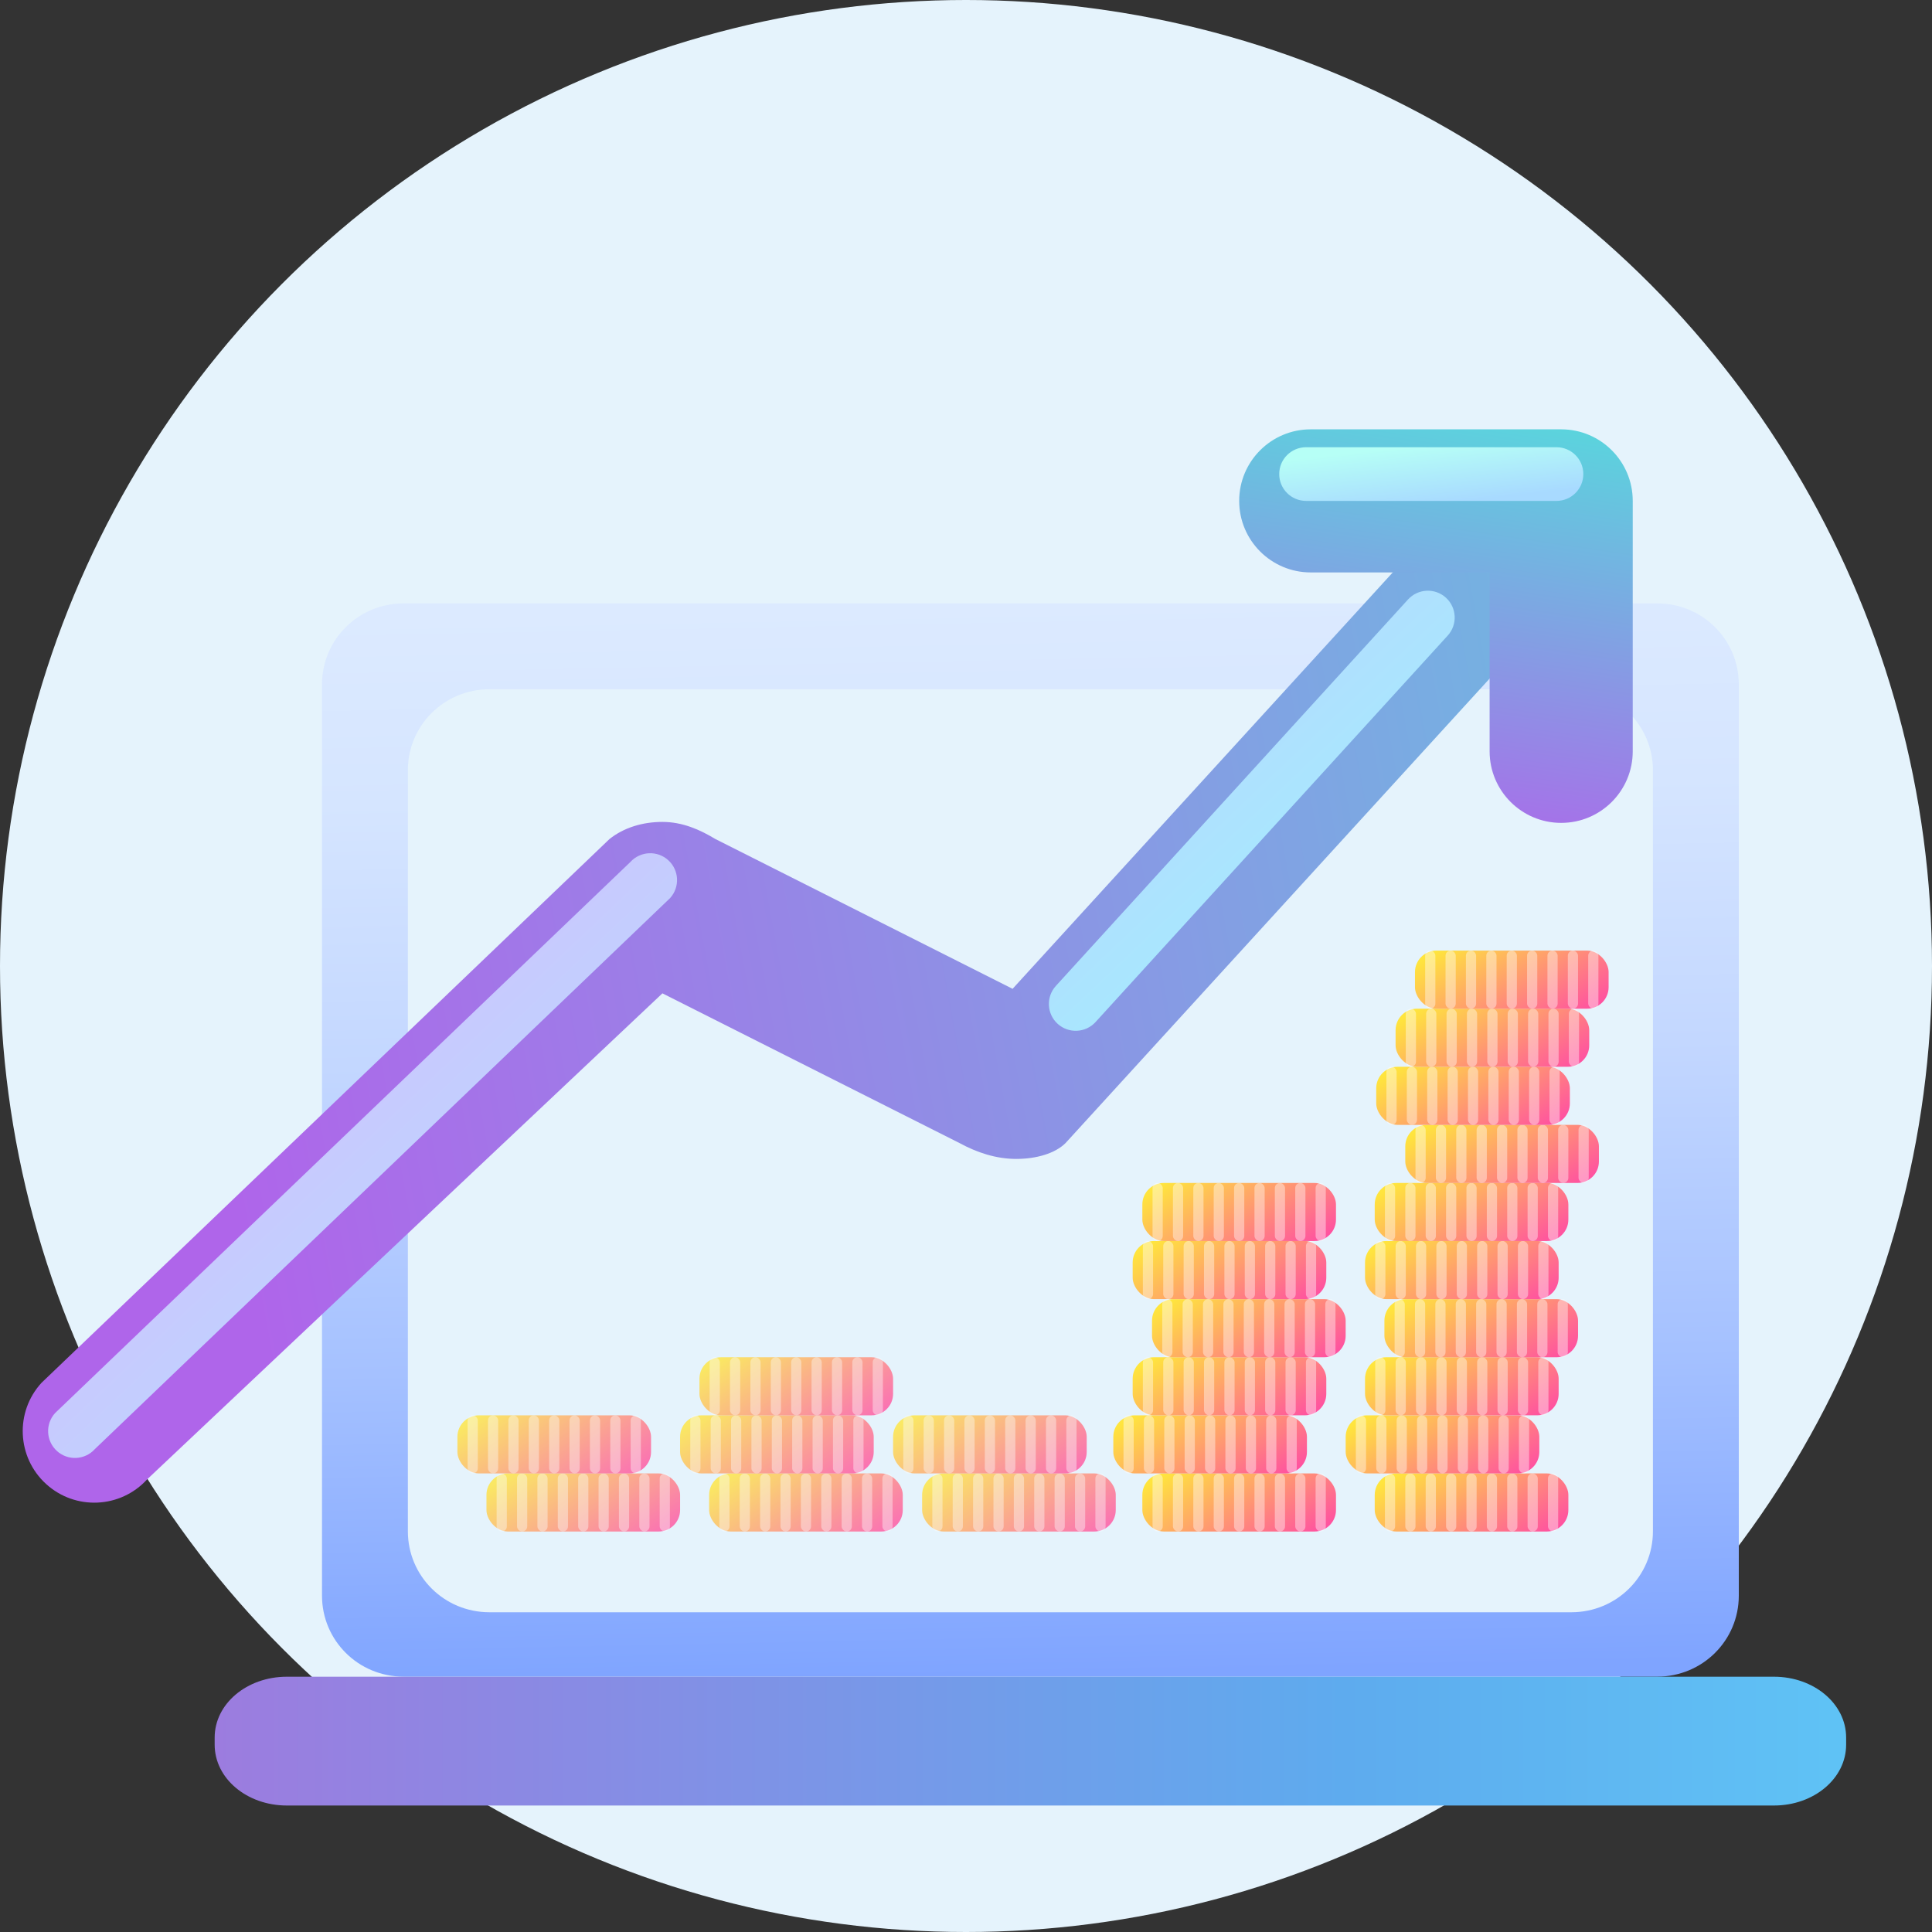 <svg width="90" height="90" viewBox="0 0 90 90" fill="none" xmlns="http://www.w3.org/2000/svg">
<rect x="0" y="0" width="90" height="90" fill="#333333" stroke="none"/>
<circle cx="45" cy="45" r="45" fill="#E5F3FC"/>
<path d="M77.198 28.108H18.802C16.695 28.108 15 29.791 15 31.884V74.33C15 76.422 16.695 78.105 18.802 78.105H77.198C79.305 78.105 81 76.422 81 74.33V31.884C81 29.791 79.305 28.108 77.198 28.108Z" fill="url(#paint0_linear)"/>
<path d="M73.198 32.108H22.802C20.695 32.108 19 33.791 19 35.884V71.33C19 73.422 20.695 75.105 22.802 75.105H73.198C75.305 75.105 77 73.422 77 71.33V35.884C77 33.791 75.305 32.108 73.198 32.108Z" fill="#E5F3FC"/>
<path fill-rule="evenodd" clip-rule="evenodd" d="M2.145 69.128C3.504 70.37 5.613 70.274 6.854 68.914L30.858 46.274L44.709 53.254C45.508 53.689 46.403 53.987 47.339 53.987C48.276 53.987 49.149 53.732 49.632 53.254L71.854 28.914C73.095 27.555 72.999 25.446 71.64 24.205C70.28 22.964 68.172 23.059 66.931 24.419L47.17 46.063L33.319 39.082C32.609 38.651 31.794 38.288 30.858 38.288C29.921 38.288 29.055 38.56 28.396 39.082L1.931 64.419C0.689 65.779 0.785 67.887 2.145 69.128Z" fill="url(#paint1_linear)"/>
<path fill-rule="evenodd" clip-rule="evenodd" d="M2.651 67.592C3.162 68.056 3.952 68.018 4.416 67.507L31.215 41.837C31.679 41.326 31.641 40.536 31.13 40.071C30.619 39.607 29.829 39.645 29.364 40.156L2.566 65.826C2.102 66.337 2.14 67.128 2.651 67.592ZM49.268 47.692C49.778 48.157 50.569 48.121 51.034 47.612L67.438 29.61C67.904 29.1 67.868 28.31 67.358 27.844C66.848 27.379 66.058 27.415 65.592 27.925L49.188 45.926C48.722 46.436 48.758 47.227 49.268 47.692Z" fill="url(#paint2_linear)"/>
<path fill-rule="evenodd" clip-rule="evenodd" d="M72.726 38.333C74.567 38.333 76.059 36.841 76.059 35V23.333C76.059 21.492 74.567 20 72.726 20H61.059C59.218 20 57.726 21.492 57.726 23.333C57.726 25.174 59.218 26.666 61.059 26.666H69.392V35C69.392 36.841 70.885 38.333 72.726 38.333Z" fill="url(#paint3_linear)"/>
<path fill-rule="evenodd" clip-rule="evenodd" d="M59.591 22.084C59.591 22.774 60.151 23.334 60.841 23.334L72.507 23.334C73.198 23.334 73.757 22.774 73.757 22.084C73.757 21.393 73.198 20.834 72.507 20.834L60.841 20.834C60.151 20.834 59.591 21.393 59.591 22.084Z" fill="url(#paint4_linear)"/>
<g opacity="0.8">
<rect x="33.034" y="68.638" width="9.02" height="2.706" rx="1" fill="url(#paint5_linear)"/>
<rect opacity="0.4" x="33.509" y="68.638" width="0.475" height="2.706" rx="0.237" fill="white"/>
<rect opacity="0.4" x="34.459" y="68.638" width="0.475" height="2.706" rx="0.237" fill="white"/>
<rect opacity="0.4" x="35.408" y="68.638" width="0.475" height="2.706" rx="0.237" fill="white"/>
<rect opacity="0.4" x="36.357" y="68.638" width="0.475" height="2.706" rx="0.237" fill="white"/>
<rect opacity="0.4" x="37.307" y="68.638" width="0.475" height="2.706" rx="0.237" fill="white"/>
<rect opacity="0.4" x="38.256" y="68.638" width="0.475" height="2.706" rx="0.237" fill="white"/>
<rect opacity="0.4" x="39.206" y="68.638" width="0.475" height="2.706" rx="0.237" fill="white"/>
<rect opacity="0.4" x="40.155" y="68.638" width="0.475" height="2.706" rx="0.237" fill="white"/>
<rect opacity="0.4" x="41.105" y="68.638" width="0.475" height="2.706" rx="0.237" fill="white"/>
</g>
<g opacity="0.8">
<rect x="31.681" y="65.932" width="9.02" height="2.706" rx="1" fill="url(#paint6_linear)"/>
<rect opacity="0.4" x="32.156" y="65.931" width="0.475" height="2.706" rx="0.237" fill="white"/>
<rect opacity="0.4" x="33.105" y="65.931" width="0.475" height="2.706" rx="0.237" fill="white"/>
<rect opacity="0.4" x="34.055" y="65.931" width="0.475" height="2.706" rx="0.237" fill="white"/>
<rect opacity="0.4" x="35.004" y="65.931" width="0.475" height="2.706" rx="0.237" fill="white"/>
<rect opacity="0.4" x="35.954" y="65.931" width="0.475" height="2.706" rx="0.237" fill="white"/>
<rect opacity="0.4" x="36.903" y="65.931" width="0.475" height="2.706" rx="0.237" fill="white"/>
<rect opacity="0.4" x="37.853" y="65.931" width="0.475" height="2.706" rx="0.237" fill="white"/>
<rect opacity="0.4" x="38.803" y="65.931" width="0.475" height="2.706" rx="0.237" fill="white"/>
<rect opacity="0.4" x="39.752" y="65.931" width="0.475" height="2.706" rx="0.237" fill="white"/>
</g>
<g opacity="0.8">
<rect x="32.583" y="63.226" width="9.02" height="2.706" rx="1" fill="url(#paint7_linear)"/>
<rect opacity="0.4" x="33.058" y="63.225" width="0.475" height="2.706" rx="0.237" fill="white"/>
<rect opacity="0.4" x="34.007" y="63.225" width="0.475" height="2.706" rx="0.237" fill="white"/>
<rect opacity="0.4" x="34.956" y="63.225" width="0.475" height="2.706" rx="0.237" fill="white"/>
<rect opacity="0.4" x="35.906" y="63.225" width="0.475" height="2.706" rx="0.237" fill="white"/>
<rect opacity="0.4" x="36.855" y="63.225" width="0.475" height="2.706" rx="0.237" fill="white"/>
<rect opacity="0.4" x="37.805" y="63.225" width="0.475" height="2.706" rx="0.237" fill="white"/>
<rect opacity="0.4" x="38.755" y="63.225" width="0.475" height="2.706" rx="0.237" fill="white"/>
<rect opacity="0.4" x="39.704" y="63.225" width="0.475" height="2.706" rx="0.237" fill="white"/>
<rect opacity="0.4" x="40.654" y="63.225" width="0.475" height="2.706" rx="0.237" fill="white"/>
</g>
<g opacity="0.8">
<rect x="42.956" y="68.638" width="9.02" height="2.706" rx="1" fill="url(#paint8_linear)"/>
<rect opacity="0.4" x="43.431" y="68.637" width="0.475" height="2.706" rx="0.237" fill="white"/>
<rect opacity="0.4" x="44.38" y="68.637" width="0.475" height="2.706" rx="0.237" fill="white"/>
<rect opacity="0.4" x="45.33" y="68.637" width="0.475" height="2.706" rx="0.237" fill="white"/>
<rect opacity="0.4" x="46.279" y="68.637" width="0.475" height="2.706" rx="0.237" fill="white"/>
<rect opacity="0.4" x="47.228" y="68.637" width="0.475" height="2.706" rx="0.237" fill="white"/>
<rect opacity="0.4" x="48.178" y="68.637" width="0.475" height="2.706" rx="0.237" fill="white"/>
<rect opacity="0.4" x="49.127" y="68.637" width="0.475" height="2.706" rx="0.237" fill="white"/>
<rect opacity="0.4" x="50.077" y="68.637" width="0.475" height="2.706" rx="0.237" fill="white"/>
<rect opacity="0.4" x="51.027" y="68.637" width="0.475" height="2.706" rx="0.237" fill="white"/>
</g>
<g opacity="0.8">
<rect x="41.603" y="65.932" width="9.02" height="2.706" rx="1" fill="url(#paint9_linear)"/>
<rect opacity="0.4" x="42.078" y="65.931" width="0.475" height="2.706" rx="0.237" fill="white"/>
<rect opacity="0.4" x="43.027" y="65.931" width="0.475" height="2.706" rx="0.237" fill="white"/>
<rect opacity="0.4" x="43.977" y="65.931" width="0.475" height="2.706" rx="0.237" fill="white"/>
<rect opacity="0.4" x="44.926" y="65.931" width="0.475" height="2.706" rx="0.237" fill="white"/>
<rect opacity="0.4" x="45.876" y="65.931" width="0.475" height="2.706" rx="0.237" fill="white"/>
<rect opacity="0.4" x="46.825" y="65.931" width="0.475" height="2.706" rx="0.237" fill="white"/>
<rect opacity="0.4" x="47.775" y="65.931" width="0.475" height="2.706" rx="0.237" fill="white"/>
<rect opacity="0.4" x="48.725" y="65.931" width="0.475" height="2.706" rx="0.237" fill="white"/>
<rect opacity="0.4" x="49.674" y="65.931" width="0.475" height="2.706" rx="0.237" fill="white"/>
</g>
<g opacity="0.8">
<rect x="22.661" y="68.638" width="9.02" height="2.706" rx="1" fill="url(#paint10_linear)"/>
<rect opacity="0.4" x="23.135" y="68.637" width="0.475" height="2.706" rx="0.237" fill="white"/>
<rect opacity="0.4" x="24.085" y="68.637" width="0.475" height="2.706" rx="0.237" fill="white"/>
<rect opacity="0.4" x="25.034" y="68.637" width="0.475" height="2.706" rx="0.237" fill="white"/>
<rect opacity="0.4" x="25.984" y="68.637" width="0.475" height="2.706" rx="0.237" fill="white"/>
<rect opacity="0.4" x="26.933" y="68.637" width="0.475" height="2.706" rx="0.237" fill="white"/>
<rect opacity="0.4" x="27.883" y="68.637" width="0.475" height="2.706" rx="0.237" fill="white"/>
<rect opacity="0.4" x="28.832" y="68.637" width="0.475" height="2.706" rx="0.237" fill="white"/>
<rect opacity="0.4" x="29.782" y="68.637" width="0.475" height="2.706" rx="0.237" fill="white"/>
<rect opacity="0.4" x="30.731" y="68.637" width="0.475" height="2.706" rx="0.237" fill="white"/>
</g>
<g opacity="0.8">
<rect x="21.308" y="65.932" width="9.02" height="2.706" rx="1" fill="url(#paint11_linear)"/>
<rect opacity="0.4" x="21.783" y="65.931" width="0.475" height="2.706" rx="0.237" fill="white"/>
<rect opacity="0.4" x="22.732" y="65.931" width="0.475" height="2.706" rx="0.237" fill="white"/>
<rect opacity="0.4" x="23.682" y="65.931" width="0.475" height="2.706" rx="0.237" fill="white"/>
<rect opacity="0.4" x="24.631" y="65.931" width="0.475" height="2.706" rx="0.237" fill="white"/>
<rect opacity="0.4" x="25.581" y="65.931" width="0.475" height="2.706" rx="0.237" fill="white"/>
<rect opacity="0.4" x="26.53" y="65.931" width="0.475" height="2.706" rx="0.237" fill="white"/>
<rect opacity="0.4" x="27.48" y="65.931" width="0.475" height="2.706" rx="0.237" fill="white"/>
<rect opacity="0.4" x="28.429" y="65.931" width="0.475" height="2.706" rx="0.237" fill="white"/>
<rect opacity="0.4" x="29.378" y="65.931" width="0.475" height="2.706" rx="0.237" fill="white"/>
</g>
<rect x="53.215" y="68.638" width="9.02" height="2.706" rx="1" fill="url(#paint12_linear)"/>
<rect opacity="0.4" x="53.69" y="68.637" width="0.475" height="2.706" rx="0.237" fill="white"/>
<rect opacity="0.4" x="54.64" y="68.637" width="0.475" height="2.706" rx="0.237" fill="white"/>
<rect opacity="0.4" x="55.589" y="68.637" width="0.475" height="2.706" rx="0.237" fill="white"/>
<rect opacity="0.4" x="56.539" y="68.637" width="0.475" height="2.706" rx="0.237" fill="white"/>
<rect opacity="0.4" x="57.488" y="68.637" width="0.475" height="2.706" rx="0.237" fill="white"/>
<rect opacity="0.4" x="58.438" y="68.637" width="0.475" height="2.706" rx="0.237" fill="white"/>
<rect opacity="0.4" x="59.387" y="68.637" width="0.475" height="2.706" rx="0.237" fill="white"/>
<rect opacity="0.4" x="60.337" y="68.637" width="0.475" height="2.706" rx="0.237" fill="white"/>
<rect opacity="0.4" x="61.286" y="68.637" width="0.475" height="2.706" rx="0.237" fill="white"/>
<rect x="51.862" y="65.932" width="9.02" height="2.706" rx="1" fill="url(#paint13_linear)"/>
<rect opacity="0.4" x="52.337" y="65.931" width="0.475" height="2.706" rx="0.237" fill="white"/>
<rect opacity="0.4" x="53.287" y="65.931" width="0.475" height="2.706" rx="0.237" fill="white"/>
<rect opacity="0.4" x="54.236" y="65.931" width="0.475" height="2.706" rx="0.237" fill="white"/>
<rect opacity="0.4" x="55.185" y="65.931" width="0.475" height="2.706" rx="0.237" fill="white"/>
<rect opacity="0.4" x="56.135" y="65.931" width="0.475" height="2.706" rx="0.237" fill="white"/>
<rect opacity="0.4" x="57.084" y="65.931" width="0.475" height="2.706" rx="0.237" fill="white"/>
<rect opacity="0.4" x="58.034" y="65.931" width="0.475" height="2.706" rx="0.237" fill="white"/>
<rect opacity="0.4" x="58.983" y="65.931" width="0.475" height="2.706" rx="0.237" fill="white"/>
<rect opacity="0.4" x="59.933" y="65.931" width="0.475" height="2.706" rx="0.237" fill="white"/>
<rect x="52.764" y="63.225" width="9.02" height="2.706" rx="1" fill="url(#paint14_linear)"/>
<rect opacity="0.4" x="53.239" y="63.225" width="0.475" height="2.706" rx="0.237" fill="white"/>
<rect opacity="0.4" x="54.188" y="63.225" width="0.475" height="2.706" rx="0.237" fill="white"/>
<rect opacity="0.4" x="55.138" y="63.225" width="0.475" height="2.706" rx="0.237" fill="white"/>
<rect opacity="0.4" x="56.087" y="63.225" width="0.475" height="2.706" rx="0.237" fill="white"/>
<rect opacity="0.4" x="57.037" y="63.225" width="0.475" height="2.706" rx="0.237" fill="white"/>
<rect opacity="0.4" x="57.986" y="63.225" width="0.475" height="2.706" rx="0.237" fill="white"/>
<rect opacity="0.4" x="58.935" y="63.225" width="0.475" height="2.706" rx="0.237" fill="white"/>
<rect opacity="0.4" x="59.885" y="63.225" width="0.475" height="2.706" rx="0.237" fill="white"/>
<rect opacity="0.4" x="60.835" y="63.225" width="0.475" height="2.706" rx="0.237" fill="white"/>
<rect x="53.666" y="60.52" width="9.02" height="2.706" rx="1" fill="url(#paint15_linear)"/>
<rect opacity="0.4" x="54.142" y="60.519" width="0.475" height="2.706" rx="0.237" fill="white"/>
<rect opacity="0.4" x="55.091" y="60.519" width="0.475" height="2.706" rx="0.237" fill="white"/>
<rect opacity="0.4" x="56.04" y="60.519" width="0.475" height="2.706" rx="0.237" fill="white"/>
<rect opacity="0.4" x="56.99" y="60.519" width="0.475" height="2.706" rx="0.237" fill="white"/>
<rect opacity="0.4" x="57.94" y="60.519" width="0.475" height="2.706" rx="0.237" fill="white"/>
<rect opacity="0.4" x="58.889" y="60.519" width="0.475" height="2.706" rx="0.237" fill="white"/>
<rect opacity="0.4" x="59.838" y="60.519" width="0.475" height="2.706" rx="0.237" fill="white"/>
<rect opacity="0.4" x="60.788" y="60.519" width="0.475" height="2.706" rx="0.237" fill="white"/>
<rect opacity="0.4" x="61.737" y="60.519" width="0.475" height="2.706" rx="0.237" fill="white"/>
<rect x="52.764" y="57.813" width="9.02" height="2.706" rx="1" fill="url(#paint16_linear)"/>
<rect opacity="0.4" x="53.239" y="57.813" width="0.475" height="2.706" rx="0.237" fill="white"/>
<rect opacity="0.4" x="54.188" y="57.813" width="0.475" height="2.706" rx="0.237" fill="white"/>
<rect opacity="0.4" x="55.138" y="57.813" width="0.475" height="2.706" rx="0.237" fill="white"/>
<rect opacity="0.4" x="56.087" y="57.813" width="0.475" height="2.706" rx="0.237" fill="white"/>
<rect opacity="0.4" x="57.037" y="57.813" width="0.475" height="2.706" rx="0.237" fill="white"/>
<rect opacity="0.4" x="57.986" y="57.813" width="0.475" height="2.706" rx="0.237" fill="white"/>
<rect opacity="0.4" x="58.935" y="57.813" width="0.475" height="2.706" rx="0.237" fill="white"/>
<rect opacity="0.4" x="59.885" y="57.813" width="0.475" height="2.706" rx="0.237" fill="white"/>
<rect opacity="0.4" x="60.835" y="57.813" width="0.475" height="2.706" rx="0.237" fill="white"/>
<rect x="53.215" y="55.107" width="9.02" height="2.706" rx="1" fill="url(#paint17_linear)"/>
<rect opacity="0.4" x="53.69" y="55.107" width="0.475" height="2.706" rx="0.237" fill="white"/>
<rect opacity="0.4" x="54.64" y="55.107" width="0.475" height="2.706" rx="0.237" fill="white"/>
<rect opacity="0.4" x="55.589" y="55.107" width="0.475" height="2.706" rx="0.237" fill="white"/>
<rect opacity="0.4" x="56.539" y="55.107" width="0.475" height="2.706" rx="0.237" fill="white"/>
<rect opacity="0.4" x="57.488" y="55.107" width="0.475" height="2.706" rx="0.237" fill="white"/>
<rect opacity="0.4" x="58.438" y="55.107" width="0.475" height="2.706" rx="0.237" fill="white"/>
<rect opacity="0.4" x="59.387" y="55.107" width="0.475" height="2.706" rx="0.237" fill="white"/>
<rect opacity="0.4" x="60.337" y="55.107" width="0.475" height="2.706" rx="0.237" fill="white"/>
<rect opacity="0.4" x="61.286" y="55.107" width="0.475" height="2.706" rx="0.237" fill="white"/>
<rect x="64.04" y="68.638" width="9.02" height="2.706" rx="1" fill="url(#paint18_linear)"/>
<rect opacity="0.4" x="64.515" y="68.637" width="0.475" height="2.706" rx="0.237" fill="white"/>
<rect opacity="0.4" x="65.464" y="68.637" width="0.475" height="2.706" rx="0.237" fill="white"/>
<rect opacity="0.4" x="66.414" y="68.637" width="0.475" height="2.706" rx="0.237" fill="white"/>
<rect opacity="0.4" x="67.363" y="68.637" width="0.475" height="2.706" rx="0.237" fill="white"/>
<rect opacity="0.4" x="68.312" y="68.637" width="0.475" height="2.706" rx="0.237" fill="white"/>
<rect opacity="0.4" x="69.262" y="68.637" width="0.475" height="2.706" rx="0.237" fill="white"/>
<rect opacity="0.4" x="70.211" y="68.637" width="0.475" height="2.706" rx="0.237" fill="white"/>
<rect opacity="0.4" x="71.161" y="68.637" width="0.475" height="2.706" rx="0.237" fill="white"/>
<rect opacity="0.4" x="72.11" y="68.637" width="0.475" height="2.706" rx="0.237" fill="white"/>
<rect x="62.687" y="65.932" width="9.02" height="2.706" rx="1" fill="url(#paint19_linear)"/>
<rect opacity="0.4" x="63.161" y="65.931" width="0.475" height="2.706" rx="0.237" fill="white"/>
<rect opacity="0.4" x="64.111" y="65.931" width="0.475" height="2.706" rx="0.237" fill="white"/>
<rect opacity="0.4" x="65.061" y="65.931" width="0.475" height="2.706" rx="0.237" fill="white"/>
<rect opacity="0.4" x="66.01" y="65.931" width="0.475" height="2.706" rx="0.237" fill="white"/>
<rect opacity="0.4" x="66.959" y="65.931" width="0.475" height="2.706" rx="0.237" fill="white"/>
<rect opacity="0.4" x="67.909" y="65.931" width="0.475" height="2.706" rx="0.237" fill="white"/>
<rect opacity="0.4" x="68.858" y="65.931" width="0.475" height="2.706" rx="0.237" fill="white"/>
<rect opacity="0.4" x="69.808" y="65.931" width="0.475" height="2.706" rx="0.237" fill="white"/>
<rect opacity="0.4" x="70.757" y="65.931" width="0.475" height="2.706" rx="0.237" fill="white"/>
<rect x="63.588" y="63.225" width="9.02" height="2.706" rx="1" fill="url(#paint20_linear)"/>
<rect opacity="0.4" x="64.063" y="63.225" width="0.475" height="2.706" rx="0.237" fill="white"/>
<rect opacity="0.4" x="65.013" y="63.225" width="0.475" height="2.706" rx="0.237" fill="white"/>
<rect opacity="0.4" x="65.962" y="63.225" width="0.475" height="2.706" rx="0.237" fill="white"/>
<rect opacity="0.4" x="66.912" y="63.225" width="0.475" height="2.706" rx="0.237" fill="white"/>
<rect opacity="0.4" x="67.861" y="63.225" width="0.475" height="2.706" rx="0.237" fill="white"/>
<rect opacity="0.4" x="68.811" y="63.225" width="0.475" height="2.706" rx="0.237" fill="white"/>
<rect opacity="0.4" x="69.76" y="63.225" width="0.475" height="2.706" rx="0.237" fill="white"/>
<rect opacity="0.4" x="70.71" y="63.225" width="0.475" height="2.706" rx="0.237" fill="white"/>
<rect opacity="0.4" x="71.659" y="63.225" width="0.475" height="2.706" rx="0.237" fill="white"/>
<rect x="64.491" y="60.52" width="9.02" height="2.706" rx="1" fill="url(#paint21_linear)"/>
<rect opacity="0.4" x="64.966" y="60.519" width="0.475" height="2.706" rx="0.237" fill="white"/>
<rect opacity="0.4" x="65.915" y="60.519" width="0.475" height="2.706" rx="0.237" fill="white"/>
<rect opacity="0.4" x="66.864" y="60.519" width="0.475" height="2.706" rx="0.237" fill="white"/>
<rect opacity="0.4" x="67.814" y="60.519" width="0.475" height="2.706" rx="0.237" fill="white"/>
<rect opacity="0.4" x="68.764" y="60.519" width="0.475" height="2.706" rx="0.237" fill="white"/>
<rect opacity="0.4" x="69.713" y="60.519" width="0.475" height="2.706" rx="0.237" fill="white"/>
<rect opacity="0.4" x="70.663" y="60.519" width="0.475" height="2.706" rx="0.237" fill="white"/>
<rect opacity="0.4" x="71.612" y="60.519" width="0.475" height="2.706" rx="0.237" fill="white"/>
<rect opacity="0.4" x="72.561" y="60.519" width="0.475" height="2.706" rx="0.237" fill="white"/>
<rect x="63.588" y="57.813" width="9.02" height="2.706" rx="1" fill="url(#paint22_linear)"/>
<rect opacity="0.4" x="64.063" y="57.813" width="0.475" height="2.706" rx="0.237" fill="white"/>
<rect opacity="0.4" x="65.013" y="57.813" width="0.475" height="2.706" rx="0.237" fill="white"/>
<rect opacity="0.4" x="65.962" y="57.813" width="0.475" height="2.706" rx="0.237" fill="white"/>
<rect opacity="0.4" x="66.912" y="57.813" width="0.475" height="2.706" rx="0.237" fill="white"/>
<rect opacity="0.4" x="67.861" y="57.813" width="0.475" height="2.706" rx="0.237" fill="white"/>
<rect opacity="0.4" x="68.811" y="57.813" width="0.475" height="2.706" rx="0.237" fill="white"/>
<rect opacity="0.4" x="69.76" y="57.813" width="0.475" height="2.706" rx="0.237" fill="white"/>
<rect opacity="0.4" x="70.71" y="57.813" width="0.475" height="2.706" rx="0.237" fill="white"/>
<rect opacity="0.4" x="71.659" y="57.813" width="0.475" height="2.706" rx="0.237" fill="white"/>
<rect x="64.04" y="55.107" width="9.02" height="2.706" rx="1" fill="url(#paint23_linear)"/>
<rect opacity="0.4" x="64.515" y="55.107" width="0.475" height="2.706" rx="0.237" fill="white"/>
<rect opacity="0.4" x="65.464" y="55.107" width="0.475" height="2.706" rx="0.237" fill="white"/>
<rect opacity="0.4" x="66.414" y="55.107" width="0.475" height="2.706" rx="0.237" fill="white"/>
<rect opacity="0.4" x="67.363" y="55.107" width="0.475" height="2.706" rx="0.237" fill="white"/>
<rect opacity="0.4" x="68.312" y="55.107" width="0.475" height="2.706" rx="0.237" fill="white"/>
<rect opacity="0.4" x="69.262" y="55.107" width="0.475" height="2.706" rx="0.237" fill="white"/>
<rect opacity="0.4" x="70.211" y="55.107" width="0.475" height="2.706" rx="0.237" fill="white"/>
<rect opacity="0.4" x="71.161" y="55.107" width="0.475" height="2.706" rx="0.237" fill="white"/>
<rect opacity="0.4" x="72.11" y="55.107" width="0.475" height="2.706" rx="0.237" fill="white"/>
<rect x="65.463" y="52.401" width="9.02" height="2.706" rx="1" fill="url(#paint24_linear)"/>
<rect opacity="0.4" x="65.939" y="52.4" width="0.475" height="2.706" rx="0.237" fill="white"/>
<rect opacity="0.4" x="66.888" y="52.4" width="0.475" height="2.706" rx="0.237" fill="white"/>
<rect opacity="0.4" x="67.837" y="52.4" width="0.475" height="2.706" rx="0.237" fill="white"/>
<rect opacity="0.4" x="68.787" y="52.4" width="0.475" height="2.706" rx="0.237" fill="white"/>
<rect opacity="0.4" x="69.736" y="52.4" width="0.475" height="2.706" rx="0.237" fill="white"/>
<rect opacity="0.4" x="70.686" y="52.4" width="0.475" height="2.706" rx="0.237" fill="white"/>
<rect opacity="0.4" x="71.635" y="52.4" width="0.475" height="2.706" rx="0.237" fill="white"/>
<rect opacity="0.4" x="72.585" y="52.4" width="0.475" height="2.706" rx="0.237" fill="white"/>
<rect opacity="0.4" x="73.534" y="52.4" width="0.475" height="2.706" rx="0.237" fill="white"/>
<rect x="64.11" y="49.695" width="9.02" height="2.706" rx="1" fill="url(#paint25_linear)"/>
<rect opacity="0.4" x="64.585" y="49.694" width="0.475" height="2.706" rx="0.237" fill="white"/>
<rect opacity="0.4" x="65.535" y="49.694" width="0.475" height="2.706" rx="0.237" fill="white"/>
<rect opacity="0.4" x="66.484" y="49.694" width="0.475" height="2.706" rx="0.237" fill="white"/>
<rect opacity="0.4" x="67.434" y="49.694" width="0.475" height="2.706" rx="0.237" fill="white"/>
<rect opacity="0.4" x="68.383" y="49.694" width="0.475" height="2.706" rx="0.237" fill="white"/>
<rect opacity="0.4" x="69.332" y="49.694" width="0.475" height="2.706" rx="0.237" fill="white"/>
<rect opacity="0.4" x="70.282" y="49.694" width="0.475" height="2.706" rx="0.237" fill="white"/>
<rect opacity="0.4" x="71.231" y="49.694" width="0.475" height="2.706" rx="0.237" fill="white"/>
<rect opacity="0.4" x="72.181" y="49.694" width="0.475" height="2.706" rx="0.237" fill="white"/>
<rect x="65.012" y="46.989" width="9.02" height="2.706" rx="1" fill="url(#paint26_linear)"/>
<rect opacity="0.4" x="65.487" y="46.988" width="0.475" height="2.706" rx="0.237" fill="white"/>
<rect opacity="0.4" x="66.436" y="46.988" width="0.475" height="2.706" rx="0.237" fill="white"/>
<rect opacity="0.4" x="67.386" y="46.988" width="0.475" height="2.706" rx="0.237" fill="white"/>
<rect opacity="0.4" x="68.335" y="46.988" width="0.475" height="2.706" rx="0.237" fill="white"/>
<rect opacity="0.4" x="69.285" y="46.988" width="0.475" height="2.706" rx="0.237" fill="white"/>
<rect opacity="0.4" x="70.234" y="46.988" width="0.475" height="2.706" rx="0.237" fill="white"/>
<rect opacity="0.4" x="71.184" y="46.988" width="0.475" height="2.706" rx="0.237" fill="white"/>
<rect opacity="0.4" x="72.133" y="46.988" width="0.475" height="2.706" rx="0.237" fill="white"/>
<rect opacity="0.4" x="73.083" y="46.988" width="0.475" height="2.706" rx="0.237" fill="white"/>
<rect x="65.915" y="44.283" width="9.02" height="2.706" rx="1" fill="url(#paint27_linear)"/>
<rect opacity="0.4" x="66.39" y="44.282" width="0.475" height="2.706" rx="0.237" fill="white"/>
<rect opacity="0.4" x="67.339" y="44.282" width="0.475" height="2.706" rx="0.237" fill="white"/>
<rect opacity="0.4" x="68.288" y="44.282" width="0.475" height="2.706" rx="0.237" fill="white"/>
<rect opacity="0.4" x="69.238" y="44.282" width="0.475" height="2.706" rx="0.237" fill="white"/>
<rect opacity="0.4" x="70.188" y="44.282" width="0.475" height="2.706" rx="0.237" fill="white"/>
<rect opacity="0.4" x="71.137" y="44.282" width="0.475" height="2.706" rx="0.237" fill="white"/>
<rect opacity="0.4" x="72.086" y="44.282" width="0.475" height="2.706" rx="0.237" fill="white"/>
<rect opacity="0.4" x="73.036" y="44.282" width="0.475" height="2.706" rx="0.237" fill="white"/>
<rect opacity="0.4" x="73.985" y="44.282" width="0.475" height="2.706" rx="0.237" fill="white"/>
<path d="M82.638 78.108H13.362C11.499 78.108 10 79.371 10 80.941V81.275C10 82.845 11.499 84.108 13.362 84.108H82.638C84.501 84.108 86 82.845 86 81.275V80.941C86 79.371 84.501 78.108 82.638 78.108Z" fill="url(#paint28_linear)"/>
<defs>
<linearGradient id="paint0_linear" x1="48.01" y1="28.108" x2="49" y2="78" gradientUnits="userSpaceOnUse">
<stop stop-color="#DCEAFF"/>
<stop offset="0.175" stop-color="#D5E5FF"/>
<stop offset="0.42" stop-color="#C3D7FF"/>
<stop offset="0.707" stop-color="#A5C1FF"/>
<stop offset="1" stop-color="#7FA4FF"/>
</linearGradient>
<linearGradient id="paint1_linear" x1="13.55" y1="70" x2="112.245" y2="51.784" gradientUnits="userSpaceOnUse">
<stop stop-color="#AF65EA"/>
<stop offset="1" stop-color="#53DEDC"/>
</linearGradient>
<linearGradient id="paint2_linear" x1="2.241" y1="44.625" x2="39.208" y2="83.639" gradientUnits="userSpaceOnUse">
<stop stop-color="#DEB5FF"/>
<stop offset="1" stop-color="#8EFFFD"/>
</linearGradient>
<linearGradient id="paint3_linear" x1="70.285" y1="40.736" x2="73.625" y2="18.105" gradientUnits="userSpaceOnUse">
<stop stop-color="#AF65EA"/>
<stop offset="1" stop-color="#53DEDC"/>
</linearGradient>
<linearGradient id="paint4_linear" x1="63.994" y1="20.976" x2="64.3" y2="23.771" gradientUnits="userSpaceOnUse">
<stop stop-color="#B6FFF6"/>
<stop offset="1" stop-color="#A8DAFF"/>
</linearGradient>
<linearGradient id="paint5_linear" x1="42.723" y1="70.593" x2="39.123" y2="65.215" gradientUnits="userSpaceOnUse">
<stop stop-color="#FF4EA3"/>
<stop offset="1" stop-color="#FFE53D"/>
</linearGradient>
<linearGradient id="paint6_linear" x1="41.37" y1="67.886" x2="37.77" y2="62.508" gradientUnits="userSpaceOnUse">
<stop stop-color="#FF4EA3"/>
<stop offset="1" stop-color="#FFE53D"/>
</linearGradient>
<linearGradient id="paint7_linear" x1="42.271" y1="65.18" x2="38.672" y2="59.802" gradientUnits="userSpaceOnUse">
<stop stop-color="#FF4EA3"/>
<stop offset="1" stop-color="#FFE53D"/>
</linearGradient>
<linearGradient id="paint8_linear" x1="52.644" y1="70.592" x2="49.045" y2="65.214" gradientUnits="userSpaceOnUse">
<stop stop-color="#FF4EA3"/>
<stop offset="1" stop-color="#FFE53D"/>
</linearGradient>
<linearGradient id="paint9_linear" x1="51.291" y1="67.886" x2="47.692" y2="62.508" gradientUnits="userSpaceOnUse">
<stop stop-color="#FF4EA3"/>
<stop offset="1" stop-color="#FFE53D"/>
</linearGradient>
<linearGradient id="paint10_linear" x1="32.349" y1="70.592" x2="28.75" y2="65.214" gradientUnits="userSpaceOnUse">
<stop stop-color="#FF4EA3"/>
<stop offset="1" stop-color="#FFE53D"/>
</linearGradient>
<linearGradient id="paint11_linear" x1="30.996" y1="67.886" x2="27.397" y2="62.508" gradientUnits="userSpaceOnUse">
<stop stop-color="#FF4EA3"/>
<stop offset="1" stop-color="#FFE53D"/>
</linearGradient>
<linearGradient id="paint12_linear" x1="62.904" y1="70.592" x2="59.305" y2="65.214" gradientUnits="userSpaceOnUse">
<stop stop-color="#FF4EA3"/>
<stop offset="1" stop-color="#FFE53D"/>
</linearGradient>
<linearGradient id="paint13_linear" x1="61.551" y1="67.886" x2="57.952" y2="62.508" gradientUnits="userSpaceOnUse">
<stop stop-color="#FF4EA3"/>
<stop offset="1" stop-color="#FFE53D"/>
</linearGradient>
<linearGradient id="paint14_linear" x1="62.453" y1="65.18" x2="58.853" y2="59.802" gradientUnits="userSpaceOnUse">
<stop stop-color="#FF4EA3"/>
<stop offset="1" stop-color="#FFE53D"/>
</linearGradient>
<linearGradient id="paint15_linear" x1="63.355" y1="62.474" x2="59.756" y2="57.096" gradientUnits="userSpaceOnUse">
<stop stop-color="#FF4EA3"/>
<stop offset="1" stop-color="#FFE53D"/>
</linearGradient>
<linearGradient id="paint16_linear" x1="62.453" y1="59.768" x2="58.853" y2="54.39" gradientUnits="userSpaceOnUse">
<stop stop-color="#FF4EA3"/>
<stop offset="1" stop-color="#FFE53D"/>
</linearGradient>
<linearGradient id="paint17_linear" x1="62.904" y1="57.061" x2="59.305" y2="51.683" gradientUnits="userSpaceOnUse">
<stop stop-color="#FF4EA3"/>
<stop offset="1" stop-color="#FFE53D"/>
</linearGradient>
<linearGradient id="paint18_linear" x1="73.728" y1="70.592" x2="70.129" y2="65.214" gradientUnits="userSpaceOnUse">
<stop stop-color="#FF4EA3"/>
<stop offset="1" stop-color="#FFE53D"/>
</linearGradient>
<linearGradient id="paint19_linear" x1="72.375" y1="67.886" x2="68.776" y2="62.508" gradientUnits="userSpaceOnUse">
<stop stop-color="#FF4EA3"/>
<stop offset="1" stop-color="#FFE53D"/>
</linearGradient>
<linearGradient id="paint20_linear" x1="73.277" y1="65.18" x2="69.678" y2="59.802" gradientUnits="userSpaceOnUse">
<stop stop-color="#FF4EA3"/>
<stop offset="1" stop-color="#FFE53D"/>
</linearGradient>
<linearGradient id="paint21_linear" x1="74.179" y1="62.474" x2="70.58" y2="57.096" gradientUnits="userSpaceOnUse">
<stop stop-color="#FF4EA3"/>
<stop offset="1" stop-color="#FFE53D"/>
</linearGradient>
<linearGradient id="paint22_linear" x1="73.277" y1="59.768" x2="69.678" y2="54.39" gradientUnits="userSpaceOnUse">
<stop stop-color="#FF4EA3"/>
<stop offset="1" stop-color="#FFE53D"/>
</linearGradient>
<linearGradient id="paint23_linear" x1="73.728" y1="57.061" x2="70.129" y2="51.683" gradientUnits="userSpaceOnUse">
<stop stop-color="#FF4EA3"/>
<stop offset="1" stop-color="#FFE53D"/>
</linearGradient>
<linearGradient id="paint24_linear" x1="75.152" y1="54.355" x2="71.553" y2="48.977" gradientUnits="userSpaceOnUse">
<stop stop-color="#FF4EA3"/>
<stop offset="1" stop-color="#FFE53D"/>
</linearGradient>
<linearGradient id="paint25_linear" x1="73.799" y1="51.649" x2="70.2" y2="46.271" gradientUnits="userSpaceOnUse">
<stop stop-color="#FF4EA3"/>
<stop offset="1" stop-color="#FFE53D"/>
</linearGradient>
<linearGradient id="paint26_linear" x1="74.701" y1="48.943" x2="71.102" y2="43.565" gradientUnits="userSpaceOnUse">
<stop stop-color="#FF4EA3"/>
<stop offset="1" stop-color="#FFE53D"/>
</linearGradient>
<linearGradient id="paint27_linear" x1="75.603" y1="46.237" x2="72.004" y2="40.859" gradientUnits="userSpaceOnUse">
<stop stop-color="#FF4EA3"/>
<stop offset="1" stop-color="#FFE53D"/>
</linearGradient>
<linearGradient id="paint28_linear" x1="9.991" y1="81.109" x2="107.048" y2="81.109" gradientUnits="userSpaceOnUse">
<stop stop-color="#9C7CDF"/>
<stop offset="0.542" stop-color="#5EABEE"/>
<stop offset="0.978" stop-color="#60D6FB"/>
</linearGradient>
</defs>
</svg>
